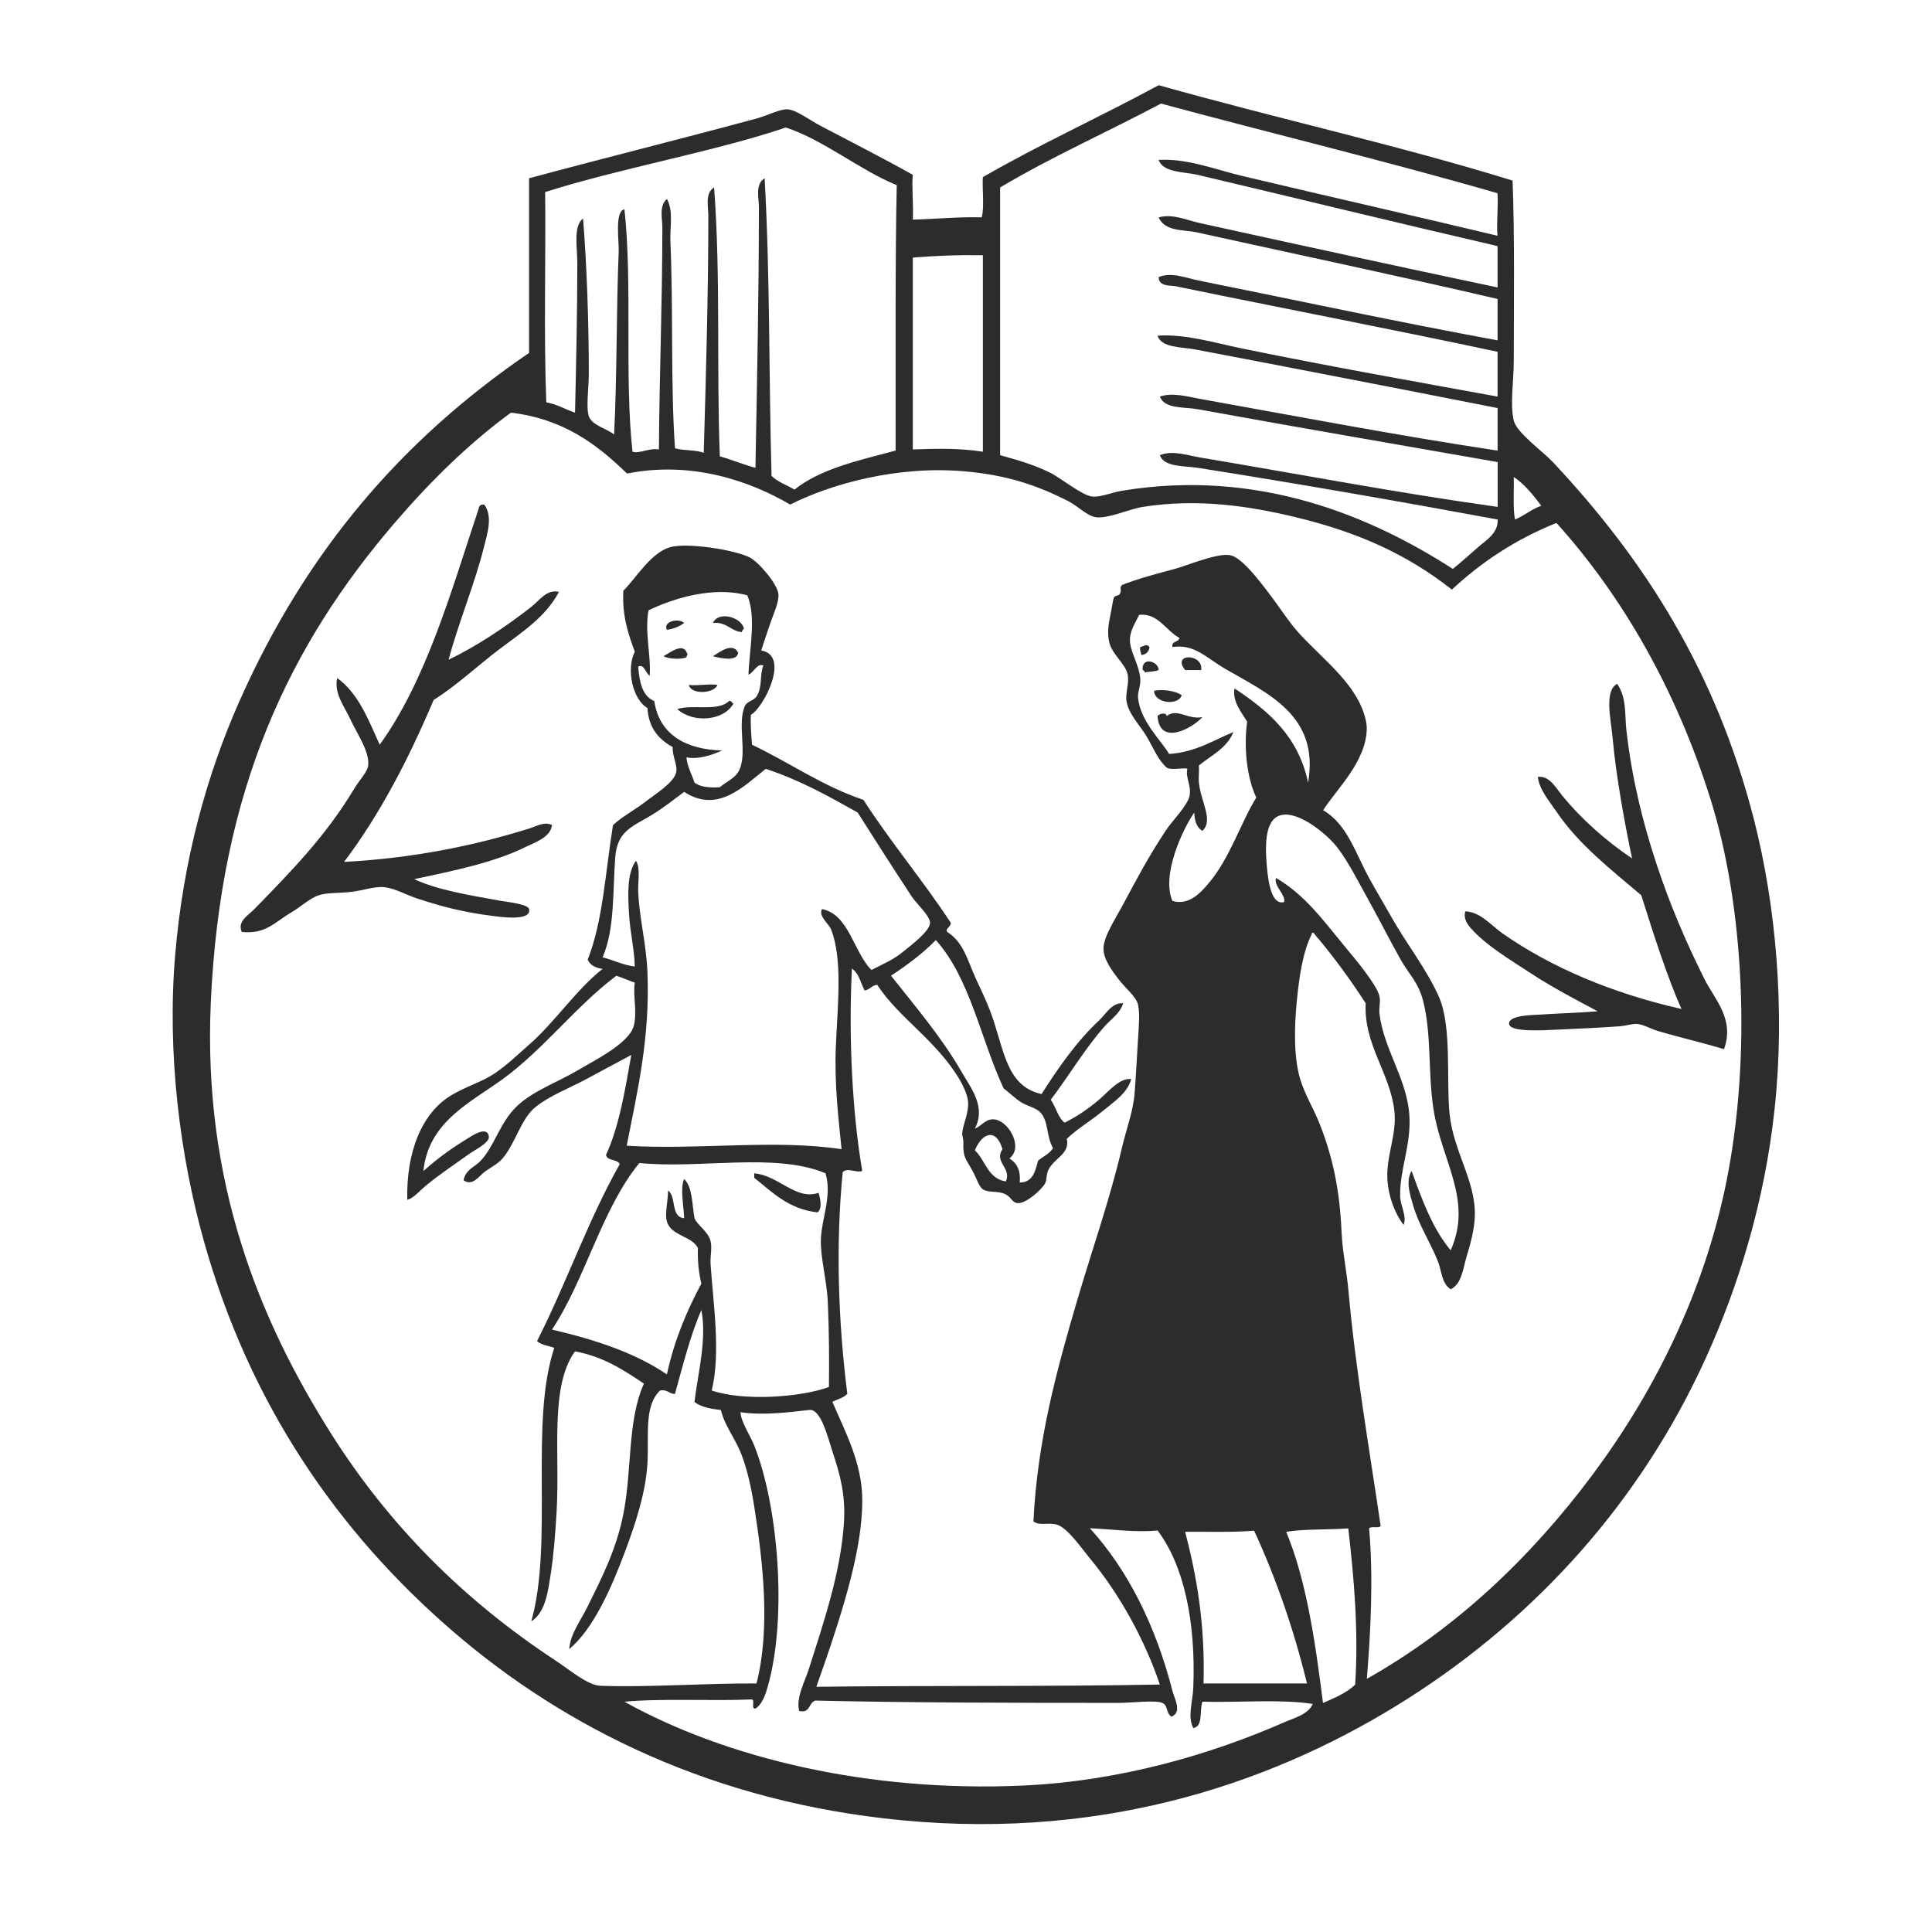 <?xml version="1.0" encoding="utf-8"?>
<!-- Generator: Adobe Illustrator 16.0.4, SVG Export Plug-In . SVG Version: 6.00 Build 0)  -->
<!DOCTYPE svg PUBLIC "-//W3C//DTD SVG 1.1//EN" "http://www.w3.org/Graphics/SVG/1.1/DTD/svg11.dtd">
<svg version="1.1" id="Layer_1" xmlns="http://www.w3.org/2000/svg" xmlns:xlink="http://www.w3.org/1999/xlink" x="0px" y="0px"
	 width="93.543px" height="93.543px" viewBox="0 0 93.543 93.543" enable-background="new 0 0 93.543 93.543" xml:space="preserve">
<g>
	<path fill="#2C2C2C" d="M56.102,4.125C61.755,5.722,67.7,7.03,73.236,8.743c0.104,2.806,0.058,5.733,0.058,8.734
		c0,0.958-0.192,2.092,0,2.893c0.14,0.58,1.399,1.48,1.892,2.002c4.377,4.667,7.877,10.055,9.735,17.302
		c1.065,4.157,1.519,9.223,1.001,14.02c-0.482,4.5-1.755,8.594-3.338,12.074c-3.124,6.873-8.127,12.465-14.408,16.467
		c-6.124,3.897-14.339,6.875-24.535,5.896c-9.01-0.865-16.228-4.404-21.752-9.18c-5.535-4.784-9.802-10.959-12.017-18.859
		c-1.154-4.113-1.794-9.078-1.391-13.853c0.391-4.64,1.542-8.752,3.114-12.295c3.205-7.213,7.819-12.629,14.021-16.856
		c0-2.819,0-5.637,0-8.456C29.148,7.678,32.89,6.75,36.63,5.738c0.532-0.146,1.146-0.466,1.502-0.445
		c0.415,0.023,1.083,0.528,1.558,0.778c1.541,0.813,3.045,1.573,4.506,2.393c-0.06,0.566,0.041,1.439,0,2.17
		c1.124-0.027,2.158-0.143,3.339-0.111c0.135-0.508,0.01-1.531,0.054-1.948C50.328,6.993,53.3,5.644,56.102,4.125z M56.214,5.015
		c-2.582,1.369-5.315,2.586-7.79,4.061c0,4.321,0,8.641,0,12.962c0.831,0.236,1.544,0.426,2.393,0.834
		c0.519,0.25,1.56,1.111,2.06,1.169c0.396,0.045,0.954-0.197,1.444-0.279c6.631-1.094,12.097,1.257,16.022,3.784
		c0.417-0.337,0.821-0.699,1.226-1.057c0.369-0.329,0.975-0.657,0.945-1.335c-4.687-0.869-9.773-1.754-14.521-2.503
		c-0.632-0.099-1.634-0.023-1.835-0.612c0.607-0.251,1.316,0.005,1.945,0.111c4.804,0.806,9.582,1.721,14.41,2.393
		c0-0.724,0-1.447,0-2.17c-4.746-0.833-9.834-1.706-14.521-2.559c-0.659-0.12-1.604-0.001-1.835-0.612
		c0.608-0.211,1.317-0.002,1.944,0.111c4.754,0.854,9.767,1.811,14.41,2.504c0-0.687,0-1.373,0-2.059
		c-4.785-0.944-9.857-1.927-14.632-2.837c-0.674-0.128-1.636-0.069-1.837-0.667c1.357-0.091,2.719,0.335,4.062,0.612
		c4.164,0.857,8.391,1.604,12.405,2.336c0-0.723,0-1.447,0-2.169c-5.049-1.08-10.5-2.125-15.577-3.171
		c-0.265-0.054-0.822,0.029-0.834-0.445c0.617-0.26,1.33,0.043,1.945,0.167c4.775,0.961,9.668,2.015,14.466,2.894
		c0-0.668,0-1.336,0-2.003c-4.735-1.104-9.831-2.18-14.575-3.227c-0.604-0.132-1.537-0.025-1.834-0.723
		c0.678-0.189,1.347,0.133,2.002,0.277c4.812,1.062,9.625,2.104,14.407,3.116c0-0.667,0-1.335,0-2.003
		c-4.772-1.104-9.817-2.337-14.521-3.449c-0.65-0.154-1.656-0.092-1.893-0.723c1.385-0.082,2.729,0.461,4.062,0.779
		c4.141,0.985,8.271,1.916,12.35,2.893c-0.062-0.559,0.043-1.347,0-2.059C67.174,7.813,61.629,6.479,56.214,5.015z M38.078,6.184
		c-0.064-0.022-0.166,0.036-0.223,0.055c-3.466,1.143-7.827,1.909-11.459,3.06c0.034,3.377-0.073,6.896,0.054,10.181
		c0.538,0.094,0.916,0.345,1.392,0.5c0.051-2.286,0.111-4.962,0.111-7.232c0-0.777-0.208-1.804,0.278-2.17
		c0.181,2.25,0.278,5.032,0.278,7.511c0,0.717-0.141,1.605,0,2.058c0.14,0.445,0.906,0.622,1.224,0.89
		c0.144-2.734,0.106-6.078,0.223-8.846c0.023-0.538-0.208-1.947,0.278-2.058c0.396,3.646-0.007,8.091,0.39,11.738
		c0.357,0.105,0.768-0.187,1.28-0.111c0.02-3.548,0.166-7.141,0.166-10.737c0-0.445-0.17-1.066,0.223-1.391
		c0.326,0.626,0.136,1.35,0.166,2.058c0.147,3.312,0.004,6.872,0.223,10.015c0.414,0.125,1.012,0.064,1.391,0.222
		c0.106-3.655,0.223-7.713,0.223-11.46c0-0.451-0.174-1.122,0.279-1.391c0.323,4.341,0.112,8.649,0.277,13.018
		c0.594,0.167,1.127,0.396,1.725,0.557c0.077-4.17,0.167-8.5,0.167-12.628c0-0.433-0.192-1.105,0.277-1.391
		c0.268,4.746,0.199,9.509,0.335,14.409c0.295,0.296,0.744,0.441,1.111,0.667c1.251-1.011,3.11-1.415,4.896-1.891
		c0.005-4.647-0.021-9.528,0.056-12.852C41.637,8.24,39.876,6.777,38.078,6.184z M44.196,12.47c0,3.097,0,6.193,0,9.291
		c1.219-0.047,2.299-0.062,3.393,0.111c0-3.17,0-6.342,0-9.513C46.281,12.339,45.375,12.382,44.196,12.47z M19.106,25.32
		c-5.066,5.902-8.445,12.877-8.901,23.255c-0.379,8.641,2.324,15.307,5.841,20.862c2.82,4.451,6.417,8.045,10.848,10.959
		c0.685,0.451,1.55,1.197,2.169,1.225c2.298,0.088,5.228-0.133,7.566-0.111c0.679-2.67,0.317-5.846-0.111-8.568
		c-0.141-0.895-0.325-1.741-0.612-2.502c-0.304-0.801-0.837-1.43-1.001-2.17c-0.5-0.058-0.969-0.143-1.279-0.39
		c0.157-1.371,0.609-3.016,0.333-4.45c-0.542,1.238-0.891,2.67-1.28,4.062c-0.294-0.001-0.357-0.236-0.723-0.166
		c-0.79,0.767-0.526,2.17-0.611,3.561c-0.089,1.415-0.577,2.879-1.058,4.172c-0.665,1.793-1.559,3.822-2.726,4.785
		c0.051-0.732,0.548-1.365,0.89-2.06c0.686-1.39,1.384-2.746,1.725-4.451c0.436-2.171,0.19-4.528,1.001-6.342
		c-0.978-0.654-1.958-1.308-3.338-1.56c-1.239,1.723-0.718,4.928-0.891,7.788c-0.061,1.02-0.135,2.032-0.277,2.948
		c-0.137,0.868-0.251,1.896-0.947,2.337c1.08-3.817-0.098-9.631,1.113-13.239c-0.214-0.108-0.602-0.113-0.834-0.334
		c1.412-2.779,2.489-5.896,4.005-8.566c-0.118-0.254-0.602-0.141-0.667-0.445c0.639-1.383,0.92-3.123,1.224-4.841
		c-0.75,0.397-1.493,0.808-2.282,1.224c-0.748,0.396-1.661,0.748-2.335,1.28c-0.738,0.582-0.968,1.747-1.614,2.504
		c-0.237,0.278-0.592,0.442-0.89,0.667c-0.239,0.182-0.577,0.706-1,0.389C22.56,56.6,23,56.502,23.279,56.197
		c0.689-0.754,0.91-1.817,1.725-2.615c0.777-0.76,2.011-1.188,3.005-1.78c0.79-0.471,2.43-1.276,2.67-2.114
		c0.19-0.664-0.043-1.465,0.055-2.111c-0.304-0.104-0.581-0.234-0.89-0.333c-1.93,1.438-3.549,3.589-5.508,5.007
		c-1.606,1.162-3.588,2.068-3.838,4.45c0.695-0.619,1.303-1.062,2.115-1.56c0.202-0.125,0.981-0.674,1.057-0.109
		c0.039,0.297-0.711,0.664-0.946,0.834c-0.783,0.558-1.417,0.979-2.059,1.502c-0.339,0.273-0.63,0.646-0.946,0.724
		c-0.053-2.229,0.652-4.231,2.226-5.118c0.736-0.414,1.425-0.607,2.003-1.002c0.601-0.404,1.083-0.877,1.669-1.391
		c1.263-1.105,2.276-2.659,3.56-3.671c-0.345-0.045-0.604-0.175-0.724-0.445c0.738-1.84,0.864-4.292,1.225-6.509
		c0.375-0.378,1.012-0.704,1.613-1.169c0.455-0.352,1.343-0.899,1.447-1.391c0.078-0.371-0.192-0.748-0.166-1.224
		c-0.669-0.37-1.167-0.912-1.224-1.892c-0.707-0.399-1.046-1.867-0.613-2.727c-0.315-0.854-0.617-1.719-0.556-2.949
		c0.62-0.616,1.338-1.854,2.28-2.114c0.828-0.229,3.123,0.133,3.84,0.5c0.444,0.229,1.352,1.298,1.391,1.781
		c0.031,0.393-0.251,0.979-0.389,1.39c-0.154,0.458-0.304,0.884-0.446,1.335c1.426,0.232,0.122,2.763-0.5,3.115
		c-0.025,0.525,0.022,0.98,0.054,1.447c1.823,0.866,3.388,1.99,5.396,2.67c1.33,2.065,2.885,3.903,4.229,5.952
		c0.008,0.208-0.297,0.288-0.167,0.445c0.794,0.511,0.962,1.341,1.392,2.282c0.226,0.493,0.476,1.007,0.667,1.502
		c0.689,1.778,0.727,3.676,2.504,4.062c0.803-1.267,1.729-2.584,2.782-3.561c0.337-0.312,0.624-0.879,1.168-0.834
		c-0.139,0.48-0.583,0.764-0.89,1.109c-0.989,1.119-1.721,2.389-2.616,3.562c0.25,0.344,0.342,0.846,0.668,1.111
		c0.588-0.289,1.147-0.668,1.669-1.111c0.463-0.395,1.005-1.072,1.559-1.001c-0.166,0.669-0.845,1.106-1.392,1.558
		c-0.565,0.465-1.228,0.855-1.726,1.334c0.164,0.737-0.608,0.924-0.889,1.502c-0.121,0.248-0.066,0.495-0.168,0.668
		c-0.179,0.308-0.926,0.985-1.336,0.944c-0.26-0.026-0.295-0.303-0.609-0.444c-0.358-0.16-0.791-0.05-1.061-0.223
		c-0.191-0.125-0.3-0.527-0.5-0.891c-0.348-0.633-0.468-0.646-0.445-1.391c0.005-0.158-0.068-0.326-0.056-0.445
		c0.052-0.494,0.34-0.986,0.278-1.561c-0.035-0.318-0.25-0.764-0.389-1.001c-1.132-1.923-2.958-3.005-4.006-4.614
		c-0.271,0.023-0.35,0.241-0.612,0.275c-0.188-0.368-0.271-0.842-0.612-1.057c-0.167,3.284,0.019,7.006,0.501,9.792
		c-0.282,0.119-0.693-0.182-0.946,0.057c-0.344,3.52-0.221,7.221,0.223,10.736c-0.171,0.197-0.482,0.262-0.722,0.391
		c0.608,1.438,1.45,2.958,1.446,4.784c-0.004,1.591-0.414,3.321-0.834,4.782c-0.44,1.527-0.939,2.955-1.39,4.229
		c5.51-0.069,11.16-0.004,16.633-0.108c-0.743-2.192-1.957-4.39-3.396-6.121c-0.381-0.459-1.062-1.448-1.559-1.611
		c-0.439-0.146-0.846,0.072-1.167-0.167c0.187-3.869,1.104-7.252,2.112-10.683c0.723-2.455,1.599-4.942,2.17-7.397
		c0.211-0.899,0.544-1.771,0.613-2.615c0.055-0.669,0.108-1.678,0.166-2.612c0.033-0.566,0.106-1.297,0-1.727
		c-0.102-0.398-0.619-0.786-0.945-1.224c-0.286-0.383-0.737-0.947-0.723-1.502c0.012-0.562,0.576-1.421,0.889-2.003
		c0.736-1.375,1.271-2.391,2.115-3.672c0.332-0.505,1.084-1.234,1.168-1.724c0.082-0.474-0.221-0.896-0.109-1.28
		c-0.188-0.076-0.741,0.087-1.002-0.055c-0.439-0.39-0.645-0.968-1.001-1.558c-0.292-0.481-0.851-1.044-0.947-1.669
		c-0.06-0.398,0.14-0.855,0.058-1.28c-0.104-0.524-0.748-0.962-0.891-1.557c-0.102-0.419-0.051-0.842,0.055-1.335
		c0.066-0.31,0.123-0.735,0.168-0.835c0.045-0.106,0.229-0.086,0.278-0.166c0.134-0.223-0.038-0.277,0.111-0.445
		c0.823-0.319,1.562-0.512,2.56-0.779c0.57-0.153,2.038-0.776,2.67-0.667c0.541,0.092,1.354,1.147,1.836,1.78
		c0.602,0.783,1.037,1.497,1.561,2.058c1.229,1.324,2.781,2.455,3.171,4.118c0.037,0.16,0.06,0.328,0.056,0.445
		c-0.023,1.604-1.484,2.952-2.111,3.95c1.162,0.674,1.559,2.068,2.225,3.282c0.357,0.651,0.744,1.292,1.113,1.947
		c0.682,1.211,1.724,2.546,2.281,3.839c0.616,1.438,0.338,4.018,0.5,5.619c0.188,1.854,1.269,3.243,1.225,4.951
		c-0.018,0.646-0.207,1.341-0.391,1.945c-0.174,0.568-0.238,1.36-0.779,1.612c-0.438-0.278-0.438-0.895-0.61-1.335
		c-0.386-0.971-0.95-1.799-1.224-2.779c-0.137-0.485-0.354-1.131-0.057-1.613c0.508,1.402,1.019,2.801,1.891,3.838
		c1.09-2.438-0.451-4.328-0.834-6.844c-0.27-1.764-0.086-3.617-0.5-5.229c-0.23-0.896-0.674-1.279-1.057-1.948
		c-0.492-0.857-0.986-1.852-1.504-2.782c-0.531-0.958-1.055-2.008-1.613-2.726c-0.438-0.562-1.737-1.674-2.613-1.557
		c-0.859,0.115-0.881,1.352-0.779,2.503c0.076,0.849,0.245,1.879,0.836,1.725c0.096-0.357-0.521-0.775-0.391-1.168
		c1.423,0.832,2.297,2.075,3.394,3.396c0.394,0.471,1.498,1.783,1.613,2.336c0.06,0.273-0.031,0.566,0,0.833
		c0.205,1.729,1.319,3.135,1.446,4.896c0.104,1.451-0.471,2.646-0.445,3.948c0.01,0.468,0.339,0.952,0.168,1.392
		c-0.417-0.545-0.716-1.345-0.779-2.111c-0.098-1.194,0.461-2.229,0.334-3.395c-0.199-1.844-1.494-3.228-1.391-5.229
		c-0.709-1.092-1.464-2.134-2.281-3.116c-0.089-0.054-0.295-0.476-0.334-0.223c-0.438,0.874-0.609,2.087-0.724,3.283
		c-0.11,1.164-0.161,2.623,0.168,3.729c0.221,0.741,0.665,1.458,0.944,2.169c0.633,1.604,0.969,3.197,1.059,5.229
		c0.04,0.938,0.249,1.894,0.333,2.838c0.342,3.83,1.022,7.714,1.56,11.406c-0.103,0.119-0.455-0.013-0.559,0.109
		c0.211,2.381,0.077,4.984-0.109,7.286c4.277-2.409,7.912-5.843,10.903-9.849c2.927-3.92,5.405-8.746,6.509-14.239
		c1.217-6.062,0.854-13.329-0.779-18.526c-1.648-5.249-4.229-9.774-7.453-13.352c-1.973,0.792-3.633,1.894-5.062,3.228
		c-2.176-1.71-4.521-2.769-7.563-3.505c-2.285-0.553-4.764-0.915-7.399-0.5c-0.649,0.102-1.69,0.583-2.28,0.5
		c-0.412-0.058-0.881-0.547-1.334-0.779c-1.565-0.797-3.02-1.271-5.063-1.446c-3.185-0.272-6.374,0.591-8.401,1.613
		c-1.925-1.132-4.759-2.13-7.899-1.502c-1.448-1.408-3.068-2.644-5.62-2.949C22.726,21.449,20.855,23.284,19.106,25.32z
		 M73.35,25.154c0.465-0.186,0.795-0.501,1.278-0.667c-0.396-0.515-0.79-1.027-1.335-1.393
		C73.312,23.781,73.243,24.554,73.35,25.154z M31.401,29.549c-0.201,1.023,0.135,2.271,0.054,3.171
		c-0.191-0.12-0.271-0.597-0.555-0.445c0.06,0.756,0.199,1.433,0.779,1.669c0.242,1.642,1.554,2.349,3.282,2.392
		c-0.445,0.208-1.14,0.448-1.726,0.334c0.049,0.489,0.264,0.812,0.391,1.224c0.274,0.208,0.708,0.255,1.223,0.223
		c0.366-0.306,0.755-0.434,0.946-0.834c0.4-0.839-0.121-2.251,0.278-3.116c0.094-0.202,0.432-0.25,0.556-0.445
		c0.303-0.473,0.139-1.041,0.333-1.502c-0.31-0.126-0.458,0.346-0.723,0.445c0.043-1.222,0.391-2.797-0.056-3.839
		C34.522,28.365,32.581,28.98,31.401,29.549z M55.156,29.771c-0.158,0.329-0.409,0.701-0.444,1.113
		c-0.056,0.611,0.446,1.252,0.5,2.003c0.022,0.312-0.136,0.622-0.112,0.89c0.105,1.153,1.151,2.1,1.502,2.727
		c1.285-0.07,2.277-0.728,3.116-1.058c-0.315,0.779-1.062,1.125-1.67,1.614c0.021,0.284-0.024,0.572,0,0.834
		c0.089,0.914,0.724,1.833,0.167,2.336c-0.266-0.16-0.38-0.473-0.39-0.89c-0.558,0.798-1.606,3.027-1.058,4.284
		c0.821,0.231,1.379-0.414,1.779-0.89c0.996-1.181,1.561-2.969,2.281-4.117c-0.434-0.908-0.622-2.341-0.443-3.672
		c-0.261-0.445-0.729-0.976-0.611-1.613c1.629,1.079,3.097,2.317,3.561,4.562c0.562-3.249-1.949-4.314-4.006-5.507
		c-0.921-0.535-1.504-1.224-2.559-1.057c-0.065-0.325,0.312-0.208,0.334-0.445C56.458,30.545,56.064,29.663,55.156,29.771z
		 M43.807,46.017c0.301-0.255,1.214-0.927,1.224-1.336c0.007-0.329-0.667-0.939-0.891-1.279c-0.909-1.385-1.869-2.885-2.613-4.061
		c-1.403-0.786-2.801-1.576-4.452-2.114c-1.042,0.818-2.325,2.185-3.949,1.113c-0.502,0.371-0.962,0.748-1.558,1.113
		c-0.912,0.557-1.683,0.756-1.78,2.058c-0.125,1.634-0.017,3.49-0.613,4.84c0.533,0.135,0.967,0.369,1.558,0.445
		c-0.005-0.756-0.23-1.68-0.278-2.56c-0.051-0.932-0.105-1.94,0.334-2.559c0.235,0.341,0.089,1.015,0.111,1.502
		c0.054,1.25,0.387,2.521,0.445,3.838c0.142,3.242-0.501,5.885-1.001,8.456c3.464,0.215,7.146-0.322,10.403,0.168
		c-0.148-1.469-0.353-3.166-0.278-4.951c0.085-2.028,0.339-4.212-0.223-5.672c-0.12-0.312-0.635-0.655-0.445-1.002
		c1.305,0.254,1.523,2.074,2.392,2.949C42.757,46.667,43.246,46.491,43.807,46.017z M50.371,53.859
		c-0.207-0.227-0.664-0.312-0.945-0.5c-0.333-0.221-0.561-0.457-0.835-0.666c-1.108-2.379-1.627-5.344-3.281-7.176
		c-0.642,0.657-1.387,1.21-2.17,1.725c1.07,1.357,2.428,2.941,3.395,4.617c0.489,0.849,1.215,1.729,0.667,2.783
		c0.278-0.084,0.497-0.459,0.89-0.447c0.733,0.021,1.491,1.369,0.779,1.893c0.343,0.213,0.561,0.555,0.5,1.168
		c0.645-0.006,0.75-0.55,0.891-1.057c0.24-0.206,0.557-0.333,0.723-0.612C50.641,54.991,50.785,54.305,50.371,53.859z
		 M48.537,55.641c-0.299-1.029-0.979-0.814-1.336,0.055c0.518,0.484,0.626,1.379,1.502,1.505
		C48.994,56.552,48.111,56.268,48.537,55.641z M30.956,56.309c-1.84,2.258-2.599,5.6-4.229,8.067
		c2.09,0.485,4.028,1.127,5.563,2.169c0.359-1.663,0.963-3.079,1.669-4.396c-0.123-0.508-0.191-1.068-0.167-1.725
		c-0.308-0.59-1.301-0.585-1.502-1.279c-0.108-0.375,0.046-0.931,0.057-1.502c0.415,0.291,0.113,1.295,0.779,1.336
		c-0.018-0.562-0.207-1.469,0-1.893c0.407,0.391,0.378,1.217,0.5,1.893c0.142,0.356,0.657,0.633,0.778,1.112
		c0.083,0.324-0.024,0.755,0,1.111c0.127,1.891,0.501,4.306,0.056,6.121c1.512,0.528,4.314,0.336,5.675-0.168
		c0.015-1.322,0.01-2.692-0.055-4.116c-0.049-1.066-0.371-2.182-0.334-3.061c0.041-1.004,0.549-2.088,0.223-3.17
		C37.534,55.784,33.876,56.609,30.956,56.309z M39.189,80.73c0.65-2.066,1.506-4.529,1.67-6.953
		c0.093-1.409-0.181-2.365-0.556-3.506c-0.224-0.68-0.553-2.063-1.114-2.004c-0.973,0.105-2.181,0.276-3.338,0.109
		c0.045,0.52,0.442,1.053,0.668,1.614c1.148,2.872,1.61,8.235,0.667,11.627c-0.114,0.407-0.271,0.897-0.611,1.11
		c-0.248,0.023,0.037-0.48-0.222-0.443c-1.805,0.082-4.337-0.061-6.121,0.109c4.905,2.729,11.807,4.39,19.249,4.062
		c4.785-0.211,9.207-1.534,12.688-3.061c0.485-0.215,1.162-0.373,1.392-0.892c-1.543-0.248-3.787-0.055-5.343-0.11
		c-0.153,0.42,0.052,1.198-0.442,1.277c-0.291-0.548-0.027-1.273,0-1.945c0.129-3.216-0.453-5.925-1.728-7.621
		c-1.04,0.104-2.215-0.062-3.28-0.109c1.854,2.034,3.195,4.734,4.006,7.896c0.088,0.35,0.481,1.021-0.058,1.227
		c-0.274-0.188-0.149-0.544-0.442-0.667c-0.353-0.146-1.478,0-2.115,0c-4.938,0-10.242-0.007-14.688-0.112
		c-0.327,0.102-0.224,0.633-0.779,0.501C38.535,82.172,38.965,81.449,39.189,80.73z M62.275,74.166
		c0.981,2.376,1.406,5.309,1.781,8.29c0.563-0.251,1.146-0.486,1.559-0.89c0.169-2.618-0.062-5.217-0.334-7.566
		C64.3,74.076,63.188,74.02,62.275,74.166z M57.382,74.166c0.568,2.176,0.972,4.518,0.89,7.344c1.67,0,3.338,0,5.01,0
		c-0.653-2.668-1.512-5.129-2.561-7.398C59.678,74.201,58.504,74.157,57.382,74.166z"/>
	<path fill="#2C2C2C" d="M23.446,24.431c0.425,0.562,0.147,1.41,0,2.003c-0.456,1.834-1.243,3.692-1.725,5.507
		c1.366-0.656,2.752-1.582,4.005-2.559c0.383-0.299,0.751-0.871,1.336-0.723c-0.644,1.229-1.836,1.979-2.893,2.781
		c-1.062,0.805-2.043,1.741-3.172,2.448c-1.21,2.853-2.591,5.531-4.338,7.844c3.339-0.181,6.252-0.773,8.957-1.614
		c0.34-0.106,0.757-0.363,1.111-0.166c-0.08,0.6-0.816,0.826-1.279,1.056c-1.506,0.75-3.513,1.16-5.396,1.558
		c1.164,0.534,2.615,0.766,4.229,1.057c0.208,0.037,1.279,0.15,1.336,0.389c0.146,0.626-1.503,0.369-1.78,0.333
		c-1.373-0.171-2.43-0.446-3.616-0.834c-0.569-0.187-1.099-0.502-1.614-0.556c-0.448-0.047-1.042,0.158-1.558,0.223
		c-0.621,0.077-1.203,0.033-1.613,0.166c-0.428,0.139-0.898,0.581-1.335,0.835c-0.796,0.461-1.221,1.062-2.392,0.945
		c-0.237-0.514,0.312-0.803,0.611-1.112c1.741-1.787,3.455-3.522,4.84-5.841c0.226-0.379,0.637-0.799,0.668-1.112
		c0.069-0.681-0.556-1.559-0.834-2.17c-0.318-0.697-0.835-1.309-0.668-2.059c1.026,0.735,1.509,2.015,2.058,3.227
		c2.261-3.125,3.47-7.455,4.785-11.405c0.025-0.074,0.006-0.167,0.166-0.222C23.372,24.431,23.408,24.431,23.446,24.431z"/>
	<path fill="#2C2C2C" d="M36.018,30.439c-0.051,0.041-0.084,0.102-0.111,0.167c-0.549-0.063-0.718-0.505-1.391-0.445
		C34.801,29.554,35.915,29.894,36.018,30.439z"/>
	<path fill="#2C2C2C" d="M33.126,30.161c-0.222,0.169-0.496,0.284-0.835,0.334C32.083,30.092,32.842,29.907,33.126,30.161z"/>
	<path fill="#2C2C2C" d="M55.657,31.329c-0.032,0.227-0.162,0.357-0.39,0.389c-0.021-0.13-0.088-0.208-0.058-0.389
		C55.409,31.285,55.518,31.15,55.657,31.329z"/>
	<path fill="#2C2C2C" d="M33.292,31.718c-0.054,0.002-0.043,0.068-0.056,0.111c-0.292,0.11-0.877,0.075-1.111-0.055
		C32.483,31.576,33.132,31.039,33.292,31.718z"/>
	<path fill="#2C2C2C" d="M35.741,31.607c-0.075,0.458-0.889,0.247-1.224,0.167C34.838,31.571,35.486,31.073,35.741,31.607z"/>
	<path fill="#2C2C2C" d="M58.16,32.442c-0.26,0-0.52,0-0.778,0C56.711,31.619,58.266,31.619,58.16,32.442z"/>
	<path fill="#2C2C2C" d="M56.102,32.442c-0.184,0.076-0.442,0.074-0.668,0.111c-0.022-0.049-0.049-0.1-0.109-0.111
		C55.262,31.782,56.082,31.997,56.102,32.442z"/>
	<path fill="#2C2C2C" d="M34.739,33.165c-0.155,0.409-1.264,0.494-1.39,0C33.83,33.212,34.414,33.092,34.739,33.165z"/>
	<path fill="#2C2C2C" d="M78.299,33.109c0.467,0.664,0.365,1.511,0.445,2.226c0.263,2.324,0.781,4.432,1.445,6.453
		c0.66,2.007,1.451,3.846,2.338,5.619c0.479,0.963,1.477,1.932,0.945,3.393c-0.971-0.3-2.113-0.558-3.229-0.89
		c-0.312-0.094-0.662-0.309-1.002-0.334c-0.188-0.014-0.557,0.094-0.778,0.111c-0.817,0.062-1.991,0.119-3.062,0.166
		c-0.601,0.025-2.293,0.146-2.336-0.278c-0.043-0.423,1.158-0.429,1.393-0.444c1.038-0.07,1.98-0.09,2.895-0.167
		c-1.056-0.565-2.183-1.149-3.229-1.836c-1.007-0.662-2.164-1.346-2.895-2.17c-0.17-0.193-0.396-0.489-0.277-0.834
		c0.736,0.037,1.227,0.667,1.779,1.057c2.362,1.656,5.312,2.908,8.681,3.672c-0.696-1.566-1.358-3.647-1.947-5.508
		c-1.434-1.221-3.021-2.439-4.114-4.061c-0.332-0.488-0.824-1.055-0.893-1.669c0.559-0.072,0.887,0.544,1.168,0.89
		c0.938,1.151,2.118,2.197,3.395,3.06c-0.326-1.561-0.771-3.91-0.942-5.841C77.993,34.81,77.665,33.445,78.299,33.109z"/>
	<path fill="#2C2C2C" d="M57.215,33.666c-0.173,0.527-1.34,0.381-1.335-0.222C56.268,33.362,56.945,33.445,57.215,33.666z"/>
	<path fill="#2C2C2C" d="M35.518,34.055c-0.478,0.866-1.97,0.963-2.726,0.279c0.71-0.25,1.969,0.138,2.503-0.39
		C35.448,33.903,35.407,34.054,35.518,34.055z"/>
	<path fill="#2C2C2C" d="M58.216,34.723c-0.516,0.562-2.075,1.405-2.17-0.056c0.063-0.101,0.408-0.203,0.446,0
		C57.008,34.273,57.473,34.85,58.216,34.723z"/>
	<path fill="#2C2C2C" d="M36.52,56.809c1.178,0.102,2.006,1.322,3.114,0.945c0.086,0.301,0.193,0.762-0.054,0.947
		c-1.414-0.164-2.18-0.975-3.06-1.672C36.52,56.958,36.52,56.884,36.52,56.809z"/>
</g>
</svg>
